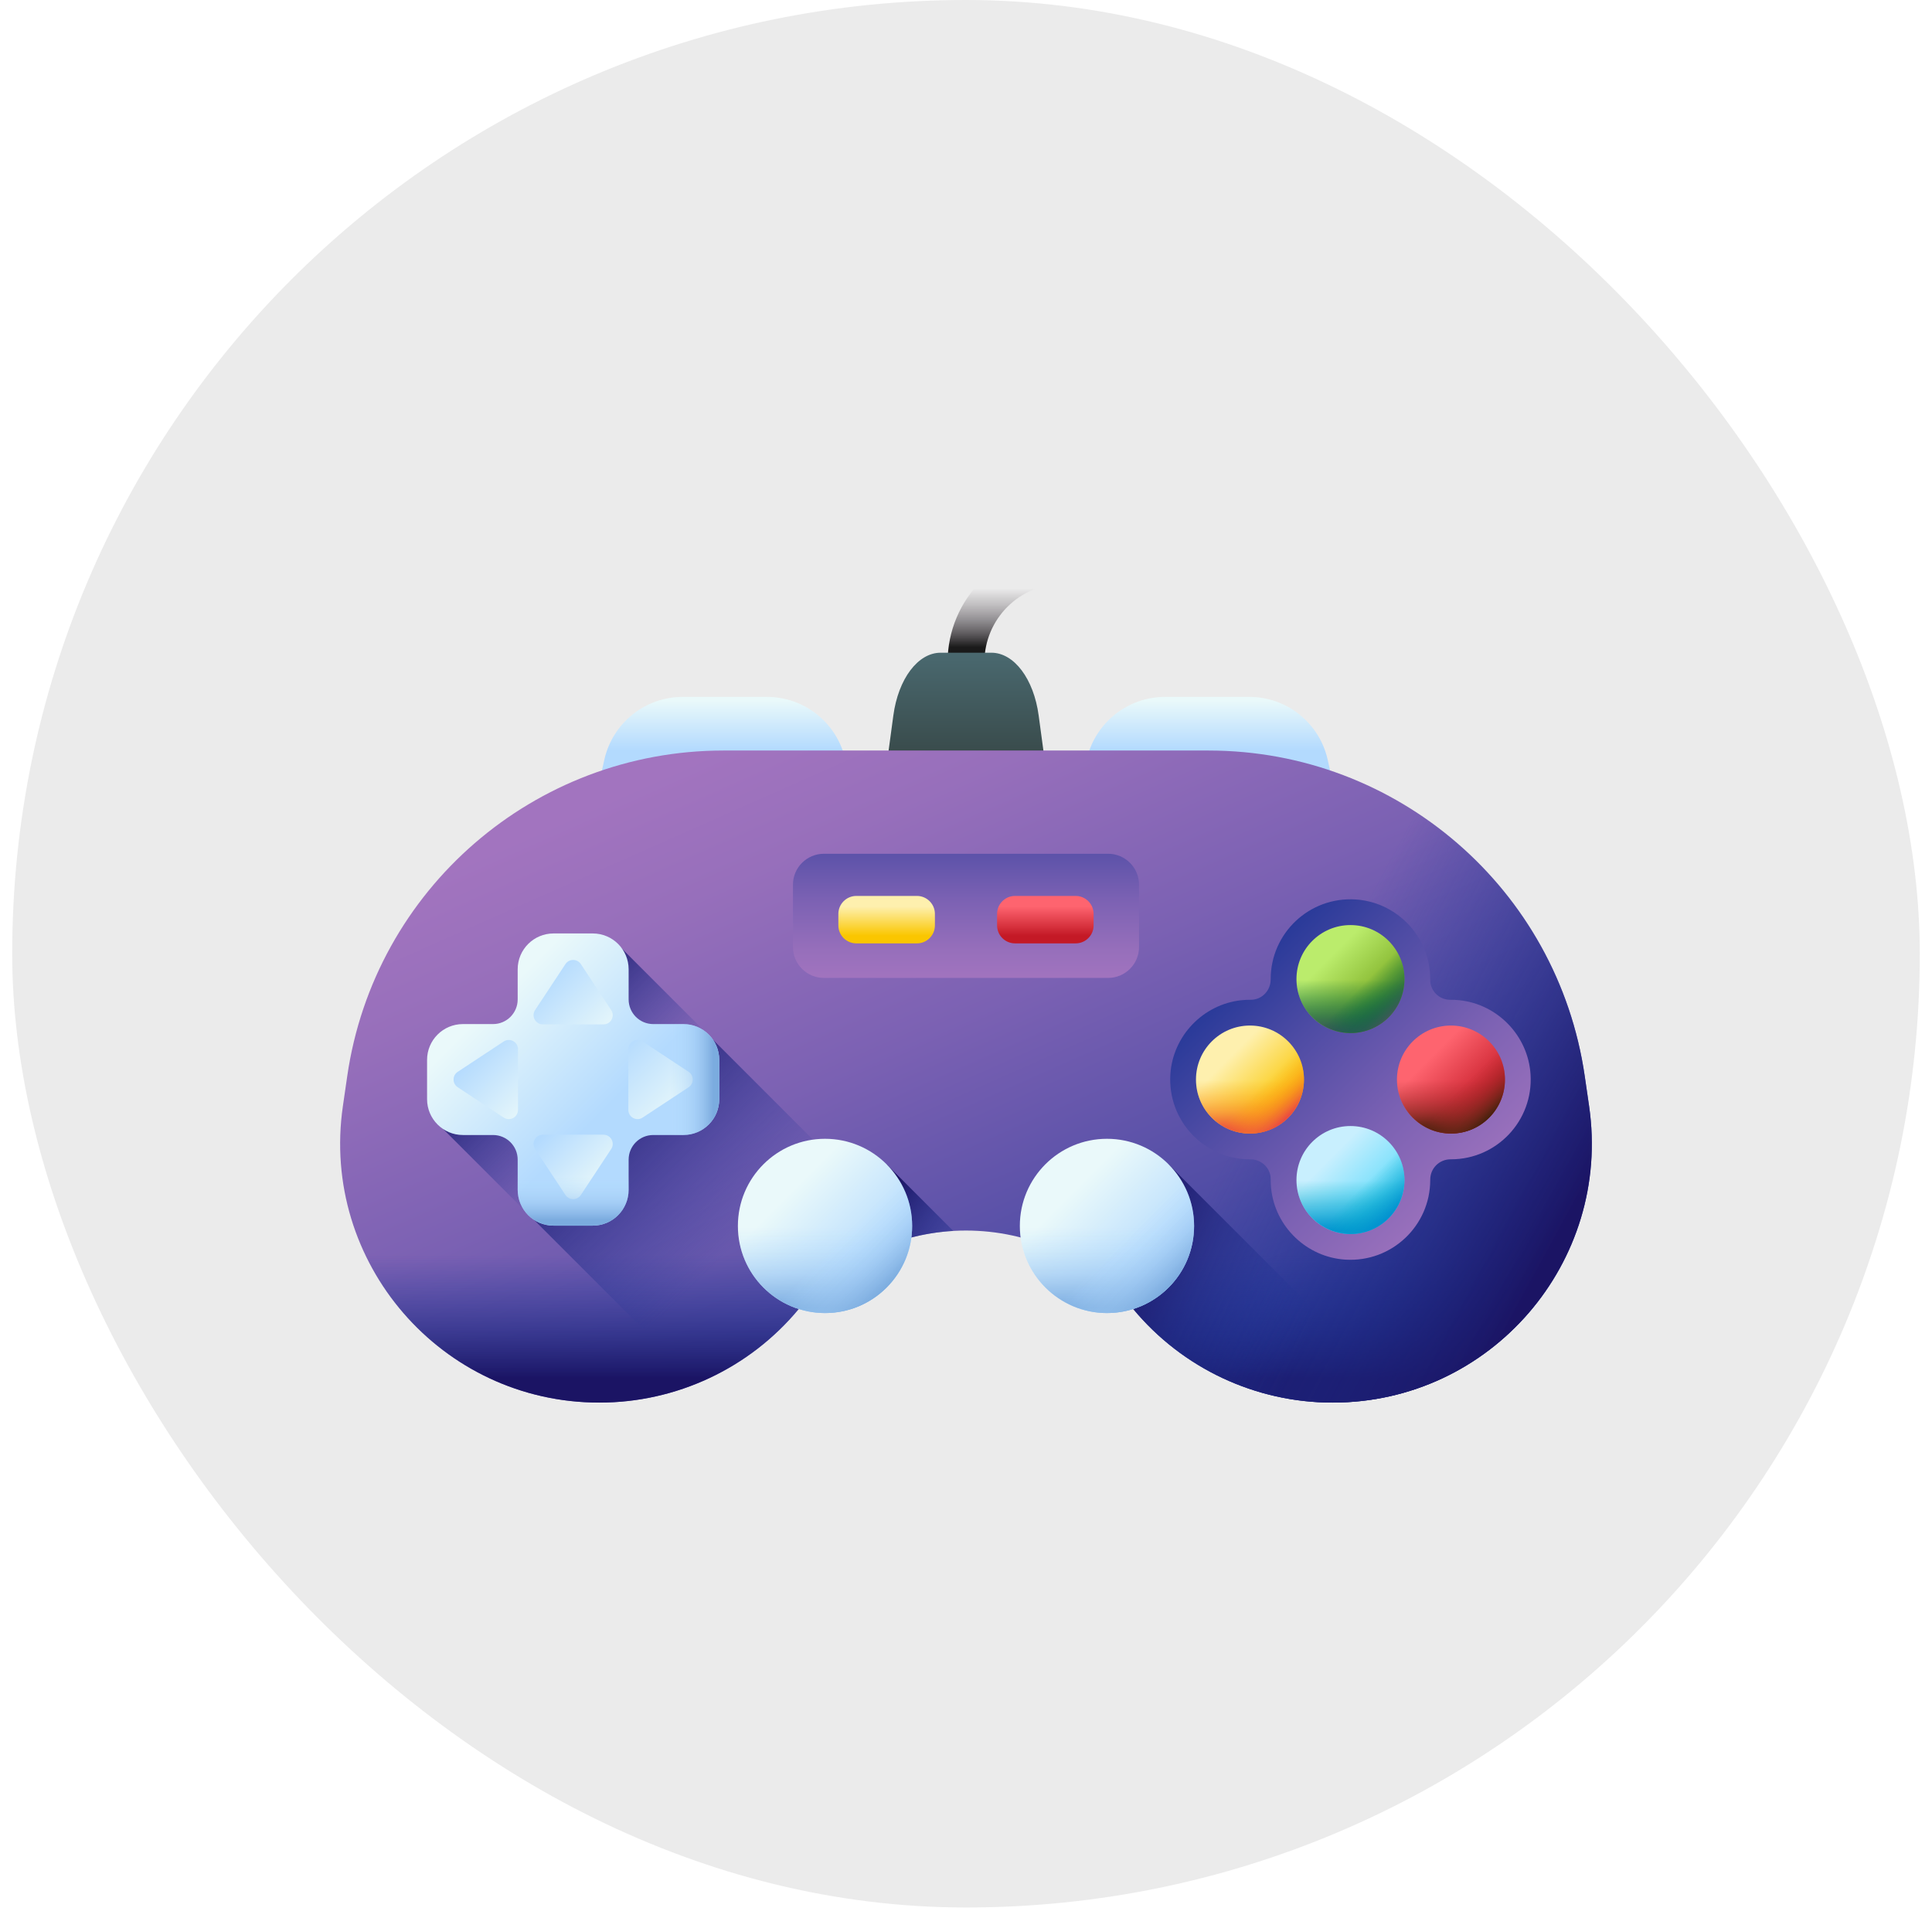 <svg width="142" height="141" viewBox="0 0 142 141" fill="none" xmlns="http://www.w3.org/2000/svg">
<rect x="0.897" width="140.205" height="140.205" rx="70.103" fill="black" fill-opacity="0.08"/>
<path d="M81.682 40.208H78.126C73.444 40.208 69.647 44.004 69.647 48.686V51.062H72.353V48.686C72.353 45.498 74.938 42.914 78.126 42.914H81.764C84.93 42.914 87.512 40.365 87.566 37.212C87.566 37.178 87.565 37.145 87.565 37.111H84.858C84.856 38.819 83.396 40.208 81.682 40.208Z" fill="url(#paint0_linear_182_7069)"/>
<path d="M76.341 52.59C75.977 49.893 74.532 47.976 72.865 47.976H69.135C67.468 47.976 66.024 49.893 65.66 52.59L64.971 57.688H77.03L76.341 52.59Z" fill="url(#paint1_linear_182_7069)"/>
<path d="M56.367 51.223H50.182C47.418 51.223 45.023 53.14 44.419 55.837L43.276 60.935H63.273L62.131 55.837C61.526 53.14 59.131 51.223 56.367 51.223Z" fill="url(#paint2_linear_182_7069)"/>
<path d="M97.582 55.837C96.977 53.14 94.583 51.223 91.818 51.223H85.633C82.869 51.223 80.475 53.14 79.87 55.837L78.728 60.935H98.724L97.582 55.837Z" fill="url(#paint3_linear_182_7069)"/>
<path d="M116.476 79.09L116.798 81.308C118.466 92.797 109.556 103.094 97.946 103.094C92.282 103.094 86.913 100.574 83.293 96.218C76.903 88.525 65.097 88.525 58.706 96.218C55.087 100.574 49.717 103.094 44.053 103.094C32.444 103.094 23.533 92.797 25.201 81.308L25.523 79.09C27.516 65.355 39.291 55.166 53.17 55.166H88.829C102.708 55.166 114.483 65.355 116.476 79.09Z" fill="url(#paint4_linear_182_7069)"/>
<path d="M81.444 71.879H60.556C59.3 71.879 58.282 70.861 58.282 69.606V65.028C58.282 63.773 59.3 62.755 60.556 62.755H81.444C82.7 62.755 83.718 63.773 83.718 65.028V69.606C83.718 70.862 82.7 71.879 81.444 71.879Z" fill="url(#paint5_linear_182_7069)"/>
<path d="M25.523 79.09L25.201 81.308C23.534 92.797 32.443 103.094 44.053 103.094C49.717 103.094 55.087 100.574 58.706 96.218C65.097 88.525 76.903 88.525 83.294 96.218C86.913 100.574 92.283 103.094 97.946 103.094C109.556 103.094 118.466 92.797 116.798 81.308L116.477 79.09C116.118 76.617 115.44 74.26 114.492 72.055H27.508C26.56 74.26 25.882 76.617 25.523 79.09Z" fill="url(#paint6_linear_182_7069)"/>
<path d="M70.064 90.477L65.167 85.58V91.544C66.742 90.929 68.397 90.573 70.064 90.477Z" fill="url(#paint7_linear_182_7069)"/>
<path d="M45.504 69.522L32.306 82.721L51.262 101.677C54.12 100.508 56.686 98.65 58.706 96.218C60.945 93.523 63.848 91.774 66.95 90.967L45.504 69.522Z" fill="url(#paint8_linear_182_7069)"/>
<path d="M66.95 90.968C65.399 91.37 63.898 92.01 62.504 92.885C61.111 93.76 59.827 94.871 58.706 96.219C56.686 98.65 54.121 100.508 51.262 101.677L38.935 89.349L52.135 76.152L66.95 90.968Z" fill="url(#paint9_linear_182_7069)"/>
<path d="M116.476 79.09C114.483 65.355 102.708 55.166 88.829 55.166H70.939V90.449C75.509 90.432 80.084 92.355 83.293 96.218C86.913 100.574 92.283 103.094 97.946 103.094C109.556 103.094 118.466 92.797 116.798 81.308L116.476 79.09Z" fill="url(#paint10_linear_182_7069)"/>
<path d="M107.274 73.52C107.044 73.495 106.816 73.484 106.591 73.486C105.777 73.493 105.113 72.829 105.12 72.015C105.122 71.79 105.111 71.562 105.086 71.332C104.788 68.514 102.456 66.286 99.627 66.112C96.222 65.903 93.394 68.603 93.394 71.963V71.983C93.397 72.809 92.749 73.494 91.923 73.486C91.698 73.484 91.47 73.495 91.24 73.52C88.421 73.819 86.194 76.151 86.02 78.979C85.811 82.385 88.511 85.212 91.871 85.212H91.891C92.717 85.209 93.402 85.857 93.395 86.683C93.393 86.908 93.403 87.136 93.428 87.366C93.726 90.184 96.058 92.412 98.886 92.586C102.292 92.795 105.12 90.095 105.12 86.734C105.12 86.728 105.12 86.722 105.12 86.716C105.117 85.877 105.785 85.209 106.624 85.212H106.643C110.003 85.212 112.704 82.384 112.494 78.978C112.32 76.15 110.092 73.818 107.274 73.52Z" fill="url(#paint11_linear_182_7069)"/>
<path d="M91.872 83.318C94.064 83.318 95.841 81.541 95.841 79.349C95.841 77.157 94.064 75.38 91.872 75.38C89.68 75.38 87.903 77.157 87.903 79.349C87.903 81.541 89.68 83.318 91.872 83.318Z" fill="url(#paint12_linear_182_7069)"/>
<path d="M87.903 79.349C87.903 81.541 89.68 83.318 91.872 83.318C94.064 83.318 95.841 81.541 95.841 79.349C95.841 78.875 95.757 78.419 95.604 77.998H88.14C87.987 78.419 87.903 78.874 87.903 79.349Z" fill="url(#paint13_linear_182_7069)"/>
<path d="M89.066 82.155C90.616 83.705 93.128 83.705 94.678 82.155C96.228 80.605 96.228 78.093 94.678 76.543C94.343 76.207 93.962 75.944 93.555 75.754L88.277 81.032C88.468 81.439 88.73 81.819 89.066 82.155Z" fill="url(#paint14_linear_182_7069)"/>
<path d="M106.643 83.318C108.835 83.318 110.612 81.541 110.612 79.349C110.612 77.157 108.835 75.38 106.643 75.38C104.452 75.38 102.675 77.157 102.675 79.349C102.675 81.541 104.452 83.318 106.643 83.318Z" fill="url(#paint15_linear_182_7069)"/>
<path d="M102.675 79.349C102.675 81.541 104.452 83.318 106.643 83.318C108.835 83.318 110.612 81.541 110.612 79.349C110.612 78.875 110.528 78.419 110.376 77.998H102.911C102.759 78.419 102.675 78.874 102.675 79.349Z" fill="url(#paint16_linear_182_7069)"/>
<path d="M103.837 82.155C105.387 83.705 107.9 83.705 109.45 82.155C111 80.605 111 78.093 109.45 76.543C109.114 76.207 108.733 75.944 108.327 75.754L103.049 81.032C103.239 81.439 103.502 81.819 103.837 82.155Z" fill="url(#paint17_linear_182_7069)"/>
<path d="M99.258 75.932C101.45 75.932 103.226 74.155 103.226 71.963C103.226 69.771 101.45 67.995 99.258 67.995C97.066 67.995 95.289 69.771 95.289 71.963C95.289 74.155 97.066 75.932 99.258 75.932Z" fill="url(#paint18_linear_182_7069)"/>
<path d="M95.289 71.963C95.289 74.155 97.066 75.932 99.258 75.932C101.449 75.932 103.226 74.155 103.226 71.963C103.226 71.488 103.143 71.033 102.99 70.611H95.526C95.373 71.033 95.289 71.488 95.289 71.963Z" fill="url(#paint19_linear_182_7069)"/>
<path d="M96.452 74.769C98.001 76.319 100.514 76.319 102.064 74.769C103.614 73.219 103.614 70.707 102.064 69.157C101.728 68.821 101.348 68.558 100.941 68.368L95.663 73.646C95.853 74.053 96.116 74.434 96.452 74.769Z" fill="url(#paint20_linear_182_7069)"/>
<path d="M99.258 90.703C101.45 90.703 103.226 88.927 103.226 86.735C103.226 84.543 101.45 82.766 99.258 82.766C97.066 82.766 95.289 84.543 95.289 86.735C95.289 88.927 97.066 90.703 99.258 90.703Z" fill="url(#paint21_linear_182_7069)"/>
<path d="M95.289 86.734C95.289 88.926 97.066 90.703 99.258 90.703C101.449 90.703 103.226 88.926 103.226 86.734C103.226 86.26 103.143 85.805 102.99 85.383H95.526C95.373 85.805 95.289 86.26 95.289 86.734Z" fill="url(#paint22_linear_182_7069)"/>
<path d="M96.452 89.541C98.001 91.091 100.514 91.091 102.064 89.541C103.614 87.991 103.614 85.478 102.064 83.928C101.728 83.593 101.348 83.33 100.941 83.14L95.663 88.418C95.853 88.824 96.116 89.205 96.452 89.541Z" fill="url(#paint23_linear_182_7069)"/>
<path d="M85.89 85.58H81.282V94.19C81.997 94.793 82.671 95.469 83.294 96.218C86.913 100.574 92.283 103.094 97.946 103.094C99.624 103.094 101.244 102.878 102.785 102.475L85.89 85.58Z" fill="url(#paint24_linear_182_7069)"/>
<path d="M60.638 96.512C64.175 96.512 67.042 93.645 67.042 90.108C67.042 86.571 64.175 83.704 60.638 83.704C57.102 83.704 54.234 86.571 54.234 90.108C54.234 93.645 57.102 96.512 60.638 96.512Z" fill="url(#paint25_linear_182_7069)"/>
<path d="M54.234 90.108C54.234 93.645 57.102 96.512 60.638 96.512C64.175 96.512 67.042 93.645 67.042 90.108C67.042 89.342 66.907 88.608 66.661 87.927H54.616C54.369 88.608 54.234 89.342 54.234 90.108Z" fill="url(#paint26_linear_182_7069)"/>
<path d="M56.11 94.636C58.611 97.137 62.666 97.137 65.167 94.636C67.668 92.135 67.668 88.081 65.167 85.58C64.625 85.038 64.01 84.614 63.355 84.307L54.838 92.824C55.145 93.48 55.569 94.094 56.11 94.636Z" fill="url(#paint27_linear_182_7069)"/>
<path d="M81.361 96.512C84.898 96.512 87.765 93.645 87.765 90.108C87.765 86.571 84.898 83.704 81.361 83.704C77.824 83.704 74.957 86.571 74.957 90.108C74.957 93.645 77.824 96.512 81.361 96.512Z" fill="url(#paint28_linear_182_7069)"/>
<path d="M74.957 90.108C74.957 93.645 77.824 96.512 81.361 96.512C84.898 96.512 87.765 93.645 87.765 90.108C87.765 89.342 87.63 88.608 87.383 87.927H75.339C75.092 88.608 74.957 89.342 74.957 90.108Z" fill="url(#paint29_linear_182_7069)"/>
<path d="M76.833 94.636C79.334 97.137 83.388 97.137 85.889 94.636C88.39 92.135 88.39 88.081 85.889 85.58C85.348 85.038 84.733 84.614 84.077 84.307L75.561 92.824C75.867 93.48 76.291 94.094 76.833 94.636Z" fill="url(#paint30_linear_182_7069)"/>
<path d="M50.23 75.272H48.014C47.014 75.272 46.204 74.461 46.204 73.46V71.245C46.204 69.79 45.024 68.611 43.569 68.611H40.684C39.229 68.611 38.049 69.79 38.049 71.245V73.46C38.049 74.461 37.239 75.272 36.238 75.272H34.023C32.568 75.272 31.389 76.451 31.389 77.906V80.792C31.389 82.246 32.568 83.426 34.023 83.426H36.238C37.238 83.426 38.049 84.237 38.049 85.237V87.452C38.049 88.907 39.229 90.087 40.684 90.087H43.569C45.024 90.087 46.204 88.907 46.204 87.452V85.237C46.204 84.237 47.014 83.426 48.015 83.426H50.23C51.685 83.426 52.864 82.246 52.864 80.792V77.906C52.864 76.451 51.685 75.272 50.23 75.272Z" fill="url(#paint31_linear_182_7069)"/>
<path d="M41.56 70.863L39.33 74.242C39.032 74.692 39.356 75.293 39.896 75.293H44.355C44.896 75.293 45.219 74.692 44.922 74.242L42.692 70.863C42.424 70.457 41.828 70.457 41.56 70.863Z" fill="url(#paint32_linear_182_7069)"/>
<path d="M41.56 87.834L39.33 84.455C39.032 84.004 39.356 83.403 39.896 83.403H44.355C44.896 83.403 45.219 84.004 44.922 84.455L42.692 87.834C42.424 88.24 41.828 88.24 41.56 87.834Z" fill="url(#paint33_linear_182_7069)"/>
<path d="M50.612 78.782L47.234 76.553C46.783 76.255 46.182 76.579 46.182 77.119V81.578C46.182 82.119 46.783 82.442 47.234 82.144L50.612 79.915C51.018 79.647 51.018 79.051 50.612 78.782Z" fill="url(#paint34_linear_182_7069)"/>
<path d="M33.642 78.782L37.02 76.553C37.471 76.255 38.072 76.579 38.072 77.119V81.578C38.072 82.119 37.471 82.442 37.02 82.144L33.642 79.915C33.235 79.647 33.235 79.051 33.642 78.782Z" fill="url(#paint35_linear_182_7069)"/>
<path d="M31.389 80.18V80.792C31.389 82.247 32.568 83.426 34.023 83.426H36.238C37.238 83.426 38.049 84.237 38.049 85.237V87.452C38.049 88.907 39.229 90.087 40.684 90.087H43.569C45.024 90.087 46.204 88.907 46.204 87.452V85.237C46.204 84.237 47.015 83.426 48.015 83.426H50.23C51.685 83.426 52.864 82.247 52.864 80.792V80.18H31.389Z" fill="url(#paint36_linear_182_7069)"/>
<path d="M42.957 90.087H43.569C45.024 90.087 46.203 88.907 46.203 87.452V85.237C46.203 84.237 47.014 83.426 48.014 83.426H50.23C51.685 83.426 52.864 82.246 52.864 80.792V77.906C52.864 76.451 51.685 75.272 50.23 75.272H48.014C47.014 75.272 46.203 74.461 46.203 73.46V71.245C46.203 69.79 45.024 68.611 43.569 68.611H42.957V90.087Z" fill="url(#paint37_linear_182_7069)"/>
<path d="M67.392 69.341H62.942C62.211 69.341 61.619 68.749 61.619 68.018V67.176C61.619 66.446 62.211 65.853 62.942 65.853H67.392C68.122 65.853 68.715 66.446 68.715 67.176V68.018C68.715 68.749 68.122 69.341 67.392 69.341Z" fill="url(#paint38_linear_182_7069)"/>
<path d="M79.057 69.341H74.607C73.876 69.341 73.284 68.749 73.284 68.018V67.176C73.284 66.446 73.876 65.853 74.607 65.853H79.057C79.787 65.853 80.379 66.446 80.379 67.176V68.018C80.379 68.749 79.787 69.341 79.057 69.341Z" fill="url(#paint39_linear_182_7069)"/>
<defs>
<linearGradient id="paint0_linear_182_7069" x1="78.607" y1="43.245" x2="78.607" y2="47.576" gradientUnits="userSpaceOnUse">
<stop stop-color="#554E56" stop-opacity="0"/>
<stop offset="0.269" stop-color="#524B52" stop-opacity="0.269"/>
<stop offset="0.521" stop-color="#464147" stop-opacity="0.521"/>
<stop offset="0.765" stop-color="#343034" stop-opacity="0.765"/>
<stop offset="1" stop-color="#1A1A1A"/>
</linearGradient>
<linearGradient id="paint1_linear_182_7069" x1="71" y1="43.966" x2="71" y2="55.872" gradientUnits="userSpaceOnUse">
<stop stop-color="#537983"/>
<stop offset="1" stop-color="#384949"/>
</linearGradient>
<linearGradient id="paint2_linear_182_7069" x1="53.275" y1="51.453" x2="53.275" y2="55.155" gradientUnits="userSpaceOnUse">
<stop stop-color="#EAF9FA"/>
<stop offset="1" stop-color="#B3DAFE"/>
</linearGradient>
<linearGradient id="paint3_linear_182_7069" x1="88.726" y1="51.453" x2="88.726" y2="55.155" gradientUnits="userSpaceOnUse">
<stop stop-color="#EAF9FA"/>
<stop offset="1" stop-color="#B3DAFE"/>
</linearGradient>
<linearGradient id="paint4_linear_182_7069" x1="57.687" y1="52.893" x2="83.783" y2="111.7" gradientUnits="userSpaceOnUse">
<stop stop-color="#A274BF"/>
<stop offset="0.143" stop-color="#976FBB"/>
<stop offset="0.393" stop-color="#7B61B3"/>
<stop offset="0.716" stop-color="#4D4BA4"/>
<stop offset="1" stop-color="#1F3596"/>
</linearGradient>
<linearGradient id="paint5_linear_182_7069" x1="71" y1="72.108" x2="71" y2="56.77" gradientUnits="userSpaceOnUse">
<stop stop-color="#A274BF"/>
<stop offset="0.143" stop-color="#976FBB"/>
<stop offset="0.393" stop-color="#7B61B3"/>
<stop offset="0.716" stop-color="#4D4BA4"/>
<stop offset="1" stop-color="#1F3596"/>
</linearGradient>
<linearGradient id="paint6_linear_182_7069" x1="71" y1="92.251" x2="71" y2="101.284" gradientUnits="userSpaceOnUse">
<stop stop-color="#1F3596" stop-opacity="0"/>
<stop offset="0.263" stop-color="#1F3191" stop-opacity="0.263"/>
<stop offset="0.591" stop-color="#1D2781" stop-opacity="0.591"/>
<stop offset="0.953" stop-color="#1B1768" stop-opacity="0.953"/>
<stop offset="1" stop-color="#1B1464"/>
</linearGradient>
<linearGradient id="paint7_linear_182_7069" x1="72.313" y1="93.469" x2="64.826" y2="88.328" gradientUnits="userSpaceOnUse">
<stop stop-color="#1F3596" stop-opacity="0"/>
<stop offset="0.263" stop-color="#1F3191" stop-opacity="0.263"/>
<stop offset="0.591" stop-color="#1D2781" stop-opacity="0.591"/>
<stop offset="0.953" stop-color="#1B1768" stop-opacity="0.953"/>
<stop offset="1" stop-color="#1B1464"/>
</linearGradient>
<linearGradient id="paint8_linear_182_7069" x1="45.58" y1="82.796" x2="37.514" y2="74.73" gradientUnits="userSpaceOnUse">
<stop stop-color="#1F3596" stop-opacity="0"/>
<stop offset="0.263" stop-color="#1F3191" stop-opacity="0.263"/>
<stop offset="0.591" stop-color="#1D2781" stop-opacity="0.591"/>
<stop offset="0.953" stop-color="#1B1768" stop-opacity="0.953"/>
<stop offset="1" stop-color="#1B1464"/>
</linearGradient>
<linearGradient id="paint9_linear_182_7069" x1="54.148" y1="91.365" x2="42.521" y2="79.737" gradientUnits="userSpaceOnUse">
<stop stop-color="#1F3596" stop-opacity="0"/>
<stop offset="0.263" stop-color="#1F3191" stop-opacity="0.263"/>
<stop offset="0.591" stop-color="#1D2781" stop-opacity="0.591"/>
<stop offset="0.953" stop-color="#1B1768" stop-opacity="0.953"/>
<stop offset="1" stop-color="#1B1464"/>
</linearGradient>
<linearGradient id="paint10_linear_182_7069" x1="93.635" y1="78.652" x2="114.922" y2="90.197" gradientUnits="userSpaceOnUse">
<stop stop-color="#1F3596" stop-opacity="0"/>
<stop offset="0.263" stop-color="#1F3191" stop-opacity="0.263"/>
<stop offset="0.591" stop-color="#1D2781" stop-opacity="0.591"/>
<stop offset="0.953" stop-color="#1B1768" stop-opacity="0.953"/>
<stop offset="1" stop-color="#1B1464"/>
</linearGradient>
<linearGradient id="paint11_linear_182_7069" x1="109.737" y1="89.833" x2="90.144" y2="70.239" gradientUnits="userSpaceOnUse">
<stop stop-color="#A274BF"/>
<stop offset="0.143" stop-color="#976FBB"/>
<stop offset="0.393" stop-color="#7B61B3"/>
<stop offset="0.716" stop-color="#4D4BA4"/>
<stop offset="1" stop-color="#1F3596"/>
</linearGradient>
<linearGradient id="paint12_linear_182_7069" x1="90.308" y1="77.785" x2="94.032" y2="81.509" gradientUnits="userSpaceOnUse">
<stop stop-color="#FEF0AE"/>
<stop offset="1" stop-color="#FAC600"/>
</linearGradient>
<linearGradient id="paint13_linear_182_7069" x1="91.872" y1="79.407" x2="91.872" y2="83.064" gradientUnits="userSpaceOnUse">
<stop stop-color="#FEA613" stop-opacity="0"/>
<stop offset="0.203" stop-color="#FDA215" stop-opacity="0.203"/>
<stop offset="0.405" stop-color="#FB961B" stop-opacity="0.405"/>
<stop offset="0.607" stop-color="#F68225" stop-opacity="0.607"/>
<stop offset="0.807" stop-color="#F06633" stop-opacity="0.807"/>
<stop offset="1" stop-color="#E94444"/>
</linearGradient>
<linearGradient id="paint14_linear_182_7069" x1="92.527" y1="80.004" x2="94.692" y2="82.169" gradientUnits="userSpaceOnUse">
<stop stop-color="#FEA613" stop-opacity="0"/>
<stop offset="0.203" stop-color="#FDA215" stop-opacity="0.203"/>
<stop offset="0.405" stop-color="#FB961B" stop-opacity="0.405"/>
<stop offset="0.607" stop-color="#F68225" stop-opacity="0.607"/>
<stop offset="0.807" stop-color="#F06633" stop-opacity="0.807"/>
<stop offset="1" stop-color="#E94444"/>
</linearGradient>
<linearGradient id="paint15_linear_182_7069" x1="105.079" y1="77.785" x2="108.803" y2="81.509" gradientUnits="userSpaceOnUse">
<stop stop-color="#FE646F"/>
<stop offset="1" stop-color="#C41926"/>
</linearGradient>
<linearGradient id="paint16_linear_182_7069" x1="106.643" y1="79.407" x2="106.643" y2="83.064" gradientUnits="userSpaceOnUse">
<stop stop-color="#A72B2B" stop-opacity="0"/>
<stop offset="0.2" stop-color="#A32B2A" stop-opacity="0.2"/>
<stop offset="0.398" stop-color="#972926" stop-opacity="0.398"/>
<stop offset="0.597" stop-color="#832820" stop-opacity="0.597"/>
<stop offset="0.795" stop-color="#672517" stop-opacity="0.795"/>
<stop offset="0.991" stop-color="#44210C" stop-opacity="0.991"/>
<stop offset="1" stop-color="#42210B"/>
</linearGradient>
<linearGradient id="paint17_linear_182_7069" x1="107.299" y1="80.004" x2="109.464" y2="82.169" gradientUnits="userSpaceOnUse">
<stop stop-color="#A72B2B" stop-opacity="0"/>
<stop offset="0.2" stop-color="#A32B2A" stop-opacity="0.2"/>
<stop offset="0.398" stop-color="#972926" stop-opacity="0.398"/>
<stop offset="0.597" stop-color="#832820" stop-opacity="0.597"/>
<stop offset="0.795" stop-color="#672517" stop-opacity="0.795"/>
<stop offset="0.991" stop-color="#44210C" stop-opacity="0.991"/>
<stop offset="1" stop-color="#42210B"/>
</linearGradient>
<linearGradient id="paint18_linear_182_7069" x1="97.693" y1="70.399" x2="101.418" y2="74.123" gradientUnits="userSpaceOnUse">
<stop stop-color="#BBEC6C"/>
<stop offset="1" stop-color="#78A91F"/>
</linearGradient>
<linearGradient id="paint19_linear_182_7069" x1="99.258" y1="72.021" x2="99.258" y2="75.678" gradientUnits="userSpaceOnUse">
<stop stop-color="#026841" stop-opacity="0"/>
<stop offset="0.324" stop-color="#046842" stop-opacity="0.324"/>
<stop offset="0.551" stop-color="#0E6546" stop-opacity="0.551"/>
<stop offset="0.748" stop-color="#1D614C" stop-opacity="0.748"/>
<stop offset="0.926" stop-color="#335C54" stop-opacity="0.926"/>
<stop offset="1" stop-color="#3E5959"/>
</linearGradient>
<linearGradient id="paint20_linear_182_7069" x1="99.913" y1="72.618" x2="102.078" y2="74.783" gradientUnits="userSpaceOnUse">
<stop stop-color="#026841" stop-opacity="0"/>
<stop offset="0.324" stop-color="#046842" stop-opacity="0.324"/>
<stop offset="0.551" stop-color="#0E6546" stop-opacity="0.551"/>
<stop offset="0.748" stop-color="#1D614C" stop-opacity="0.748"/>
<stop offset="0.926" stop-color="#335C54" stop-opacity="0.926"/>
<stop offset="1" stop-color="#3E5959"/>
</linearGradient>
<linearGradient id="paint21_linear_182_7069" x1="97.693" y1="85.17" x2="101.418" y2="88.895" gradientUnits="userSpaceOnUse">
<stop stop-color="#C8EFFE"/>
<stop offset="1" stop-color="#62DBFB"/>
</linearGradient>
<linearGradient id="paint22_linear_182_7069" x1="99.258" y1="86.792" x2="99.258" y2="90.45" gradientUnits="userSpaceOnUse">
<stop stop-color="#07B2CD" stop-opacity="0"/>
<stop offset="0.455" stop-color="#05A5CE" stop-opacity="0.455"/>
<stop offset="1" stop-color="#0290CF"/>
</linearGradient>
<linearGradient id="paint23_linear_182_7069" x1="99.913" y1="87.39" x2="102.078" y2="89.555" gradientUnits="userSpaceOnUse">
<stop stop-color="#07B2CD" stop-opacity="0"/>
<stop offset="0.455" stop-color="#05A5CE" stop-opacity="0.455"/>
<stop offset="1" stop-color="#0290CF"/>
</linearGradient>
<linearGradient id="paint24_linear_182_7069" x1="96.518" y1="97.332" x2="82.808" y2="91.154" gradientUnits="userSpaceOnUse">
<stop stop-color="#1F3596" stop-opacity="0"/>
<stop offset="0.263" stop-color="#1F3191" stop-opacity="0.263"/>
<stop offset="0.591" stop-color="#1D2781" stop-opacity="0.591"/>
<stop offset="0.953" stop-color="#1B1768" stop-opacity="0.953"/>
<stop offset="1" stop-color="#1B1464"/>
</linearGradient>
<linearGradient id="paint25_linear_182_7069" x1="58.114" y1="87.584" x2="64.124" y2="93.593" gradientUnits="userSpaceOnUse">
<stop stop-color="#EAF9FA"/>
<stop offset="1" stop-color="#B3DAFE"/>
</linearGradient>
<linearGradient id="paint26_linear_182_7069" x1="60.638" y1="90.201" x2="60.638" y2="96.103" gradientUnits="userSpaceOnUse">
<stop stop-color="#B3DAFE" stop-opacity="0"/>
<stop offset="0.244" stop-color="#ACD5FA" stop-opacity="0.244"/>
<stop offset="0.589" stop-color="#9AC5F0" stop-opacity="0.589"/>
<stop offset="0.993" stop-color="#7CACDF" stop-opacity="0.993"/>
<stop offset="1" stop-color="#7BACDF"/>
</linearGradient>
<linearGradient id="paint27_linear_182_7069" x1="61.696" y1="91.165" x2="65.189" y2="94.658" gradientUnits="userSpaceOnUse">
<stop stop-color="#B3DAFE" stop-opacity="0"/>
<stop offset="0.244" stop-color="#ACD5FA" stop-opacity="0.244"/>
<stop offset="0.589" stop-color="#9AC5F0" stop-opacity="0.589"/>
<stop offset="0.993" stop-color="#7CACDF" stop-opacity="0.993"/>
<stop offset="1" stop-color="#7BACDF"/>
</linearGradient>
<linearGradient id="paint28_linear_182_7069" x1="78.837" y1="87.584" x2="84.846" y2="93.593" gradientUnits="userSpaceOnUse">
<stop stop-color="#EAF9FA"/>
<stop offset="1" stop-color="#B3DAFE"/>
</linearGradient>
<linearGradient id="paint29_linear_182_7069" x1="81.361" y1="90.201" x2="81.361" y2="96.103" gradientUnits="userSpaceOnUse">
<stop stop-color="#B3DAFE" stop-opacity="0"/>
<stop offset="0.244" stop-color="#ACD5FA" stop-opacity="0.244"/>
<stop offset="0.589" stop-color="#9AC5F0" stop-opacity="0.589"/>
<stop offset="0.993" stop-color="#7CACDF" stop-opacity="0.993"/>
<stop offset="1" stop-color="#7BACDF"/>
</linearGradient>
<linearGradient id="paint30_linear_182_7069" x1="82.418" y1="91.165" x2="85.912" y2="94.658" gradientUnits="userSpaceOnUse">
<stop stop-color="#B3DAFE" stop-opacity="0"/>
<stop offset="0.244" stop-color="#ACD5FA" stop-opacity="0.244"/>
<stop offset="0.589" stop-color="#9AC5F0" stop-opacity="0.589"/>
<stop offset="0.993" stop-color="#7CACDF" stop-opacity="0.993"/>
<stop offset="1" stop-color="#7BACDF"/>
</linearGradient>
<linearGradient id="paint31_linear_182_7069" x1="36.361" y1="73.583" x2="44.396" y2="81.618" gradientUnits="userSpaceOnUse">
<stop stop-color="#EAF9FA"/>
<stop offset="1" stop-color="#B3DAFE"/>
</linearGradient>
<linearGradient id="paint32_linear_182_7069" x1="44.606" y1="76.521" x2="39.867" y2="71.782" gradientUnits="userSpaceOnUse">
<stop stop-color="#EAF9FA"/>
<stop offset="1" stop-color="#B3DAFE"/>
</linearGradient>
<linearGradient id="paint33_linear_182_7069" x1="44.575" y1="87.105" x2="40.403" y2="82.933" gradientUnits="userSpaceOnUse">
<stop stop-color="#EAF9FA"/>
<stop offset="1" stop-color="#B3DAFE"/>
</linearGradient>
<linearGradient id="paint34_linear_182_7069" x1="50.131" y1="82.046" x2="45.148" y2="77.062" gradientUnits="userSpaceOnUse">
<stop stop-color="#EAF9FA"/>
<stop offset="1" stop-color="#B3DAFE"/>
</linearGradient>
<linearGradient id="paint35_linear_182_7069" x1="39.277" y1="81.806" x2="34.765" y2="77.294" gradientUnits="userSpaceOnUse">
<stop stop-color="#EAF9FA"/>
<stop offset="1" stop-color="#B3DAFE"/>
</linearGradient>
<linearGradient id="paint36_linear_182_7069" x1="42.127" y1="86.493" x2="42.127" y2="89.651" gradientUnits="userSpaceOnUse">
<stop stop-color="#B3DAFE" stop-opacity="0"/>
<stop offset="0.244" stop-color="#ACD5FA" stop-opacity="0.244"/>
<stop offset="0.589" stop-color="#9AC5F0" stop-opacity="0.589"/>
<stop offset="0.993" stop-color="#7CACDF" stop-opacity="0.993"/>
<stop offset="1" stop-color="#7BACDF"/>
</linearGradient>
<linearGradient id="paint37_linear_182_7069" x1="49.271" y1="79.349" x2="52.429" y2="79.349" gradientUnits="userSpaceOnUse">
<stop stop-color="#B3DAFE" stop-opacity="0"/>
<stop offset="0.244" stop-color="#ACD5FA" stop-opacity="0.244"/>
<stop offset="0.589" stop-color="#9AC5F0" stop-opacity="0.589"/>
<stop offset="0.993" stop-color="#7CACDF" stop-opacity="0.993"/>
<stop offset="1" stop-color="#7BACDF"/>
</linearGradient>
<linearGradient id="paint38_linear_182_7069" x1="65.167" y1="66.635" x2="65.167" y2="68.781" gradientUnits="userSpaceOnUse">
<stop stop-color="#FEF0AE"/>
<stop offset="1" stop-color="#FAC600"/>
</linearGradient>
<linearGradient id="paint39_linear_182_7069" x1="76.832" y1="66.635" x2="76.832" y2="68.781" gradientUnits="userSpaceOnUse">
<stop stop-color="#FE646F"/>
<stop offset="1" stop-color="#C41926"/>
</linearGradient>
</defs>
</svg>
